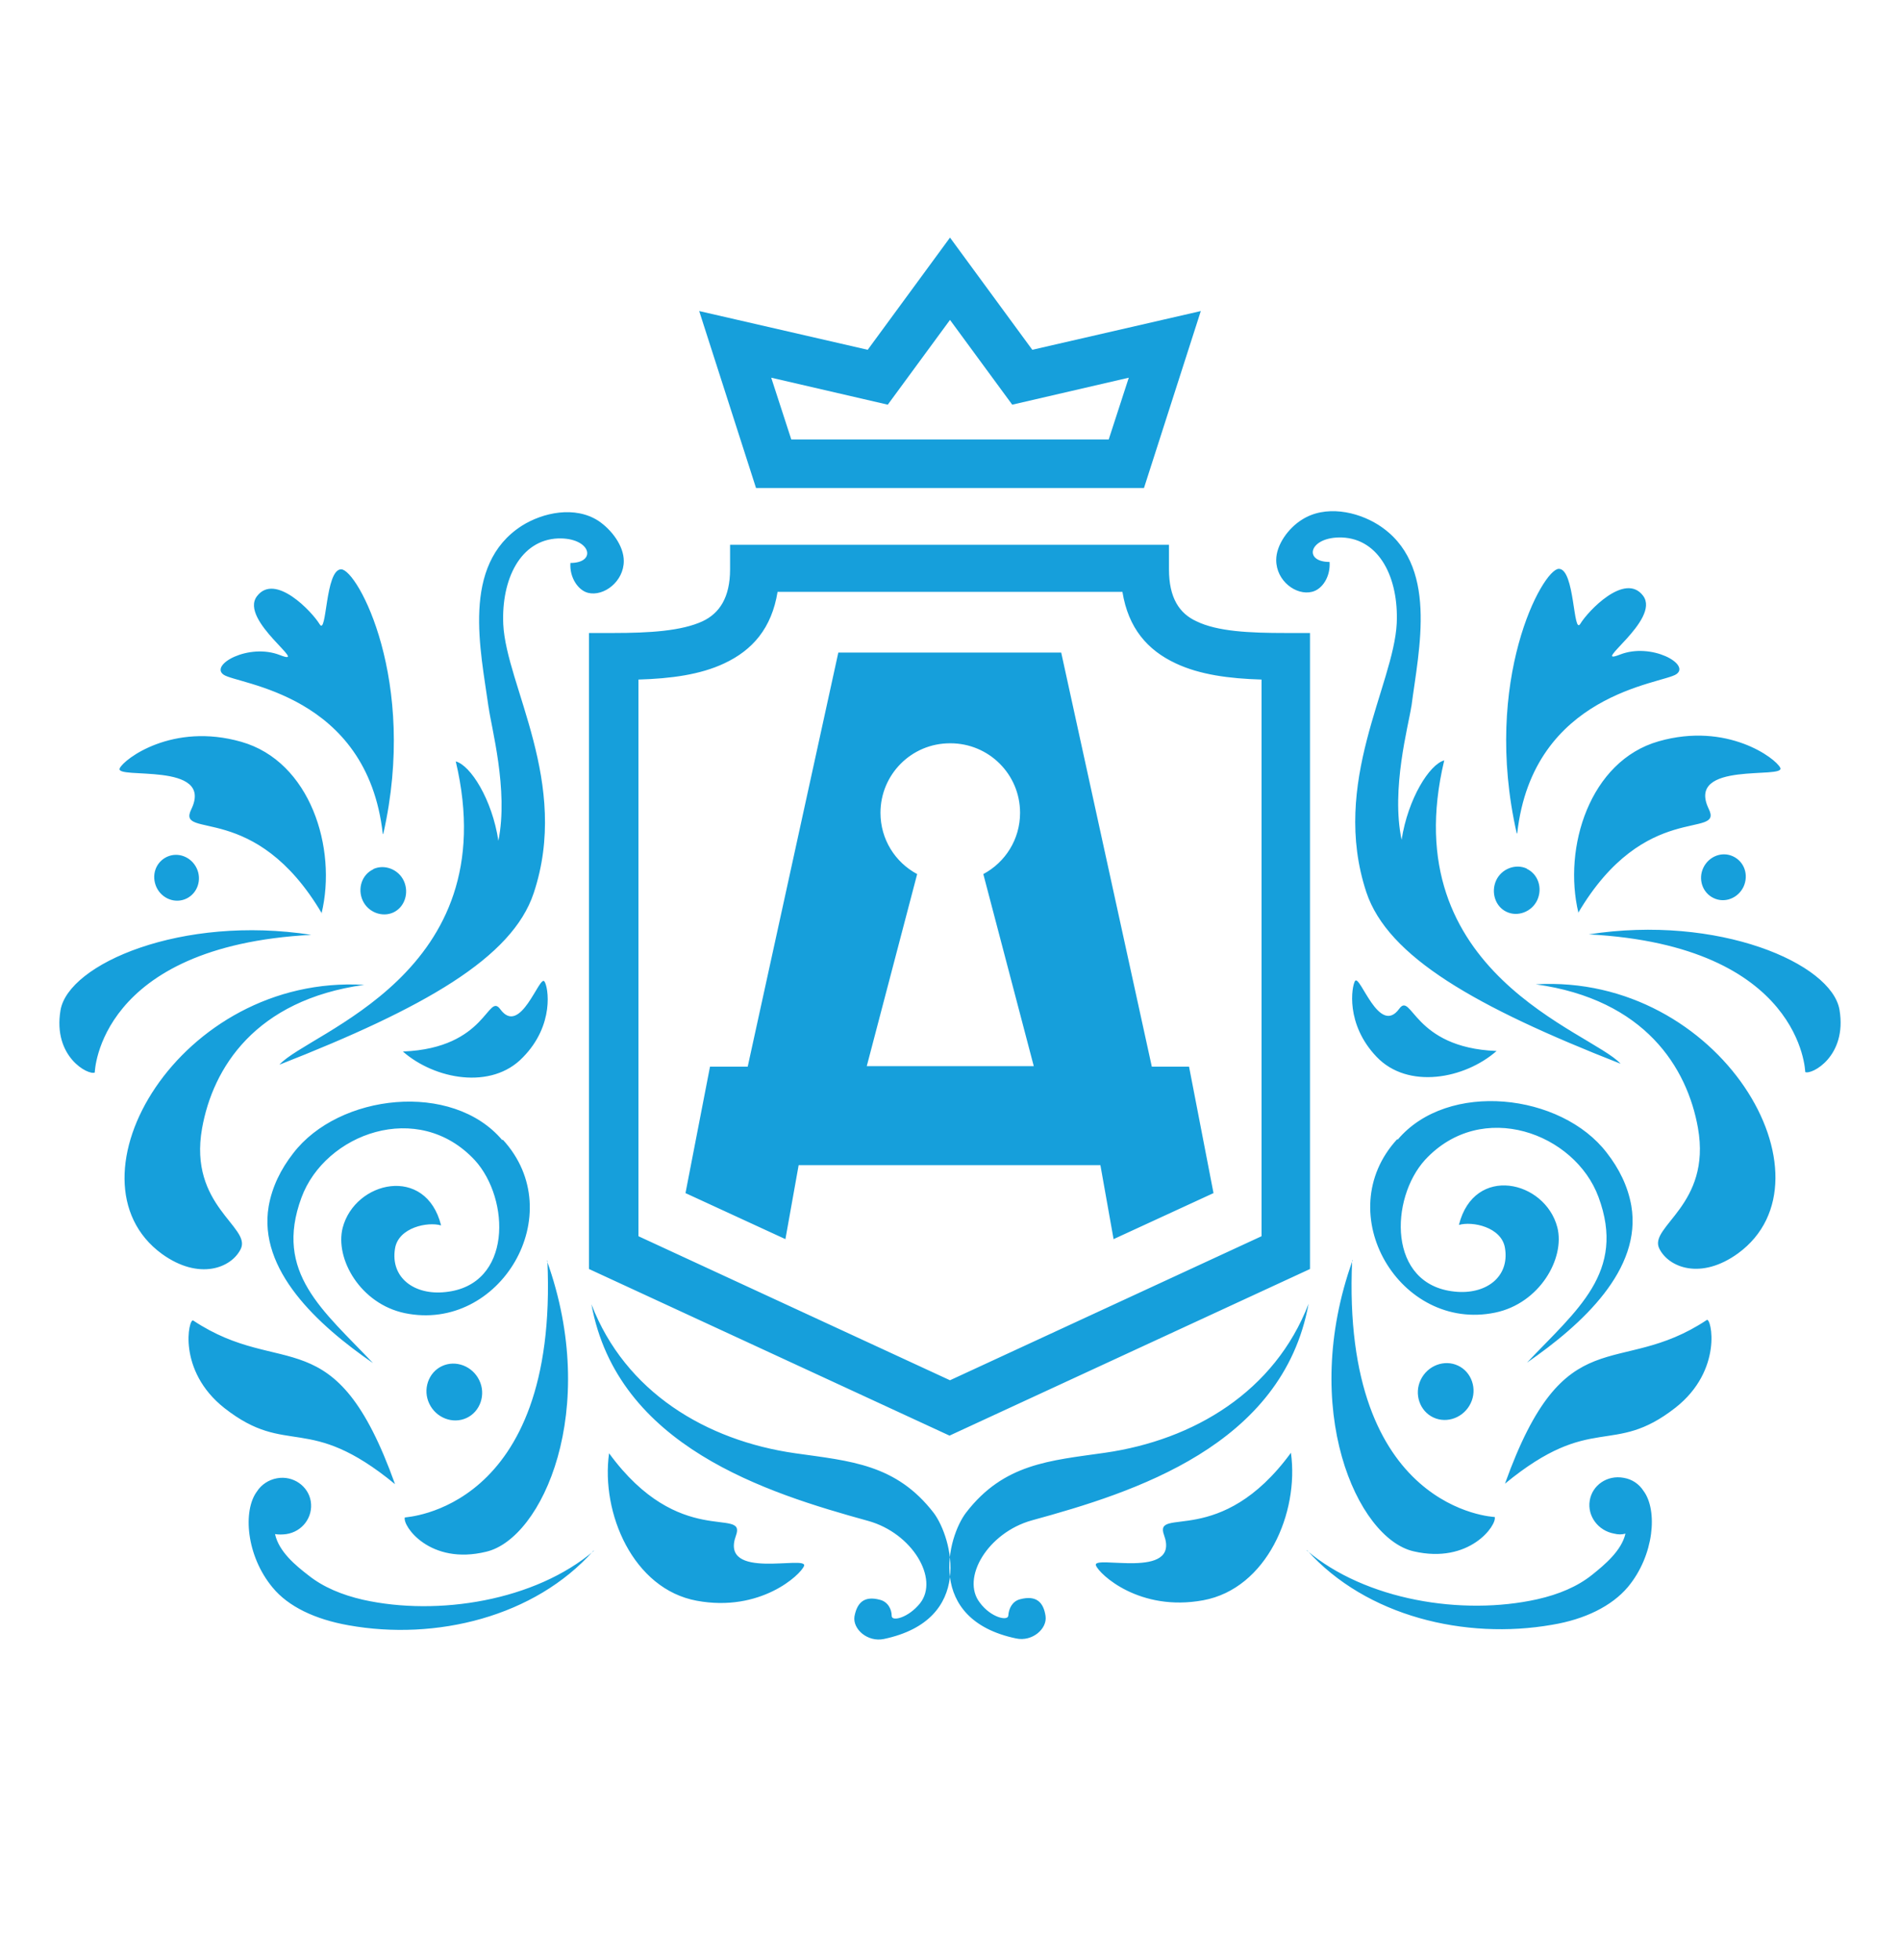 <?xml version="1.0" encoding="UTF-8"?> <svg xmlns="http://www.w3.org/2000/svg" width="32" height="33" viewBox="0 0 32 33" fill="none"><path fill-rule="evenodd" clip-rule="evenodd" d="M12.717 9.172H19.688V9.585C19.688 10.063 19.861 10.327 20.149 10.459C20.504 10.633 21.049 10.657 21.651 10.657H22.063V21.365L15.992 24.17L9.92 21.365V10.657H10.333C10.935 10.657 11.479 10.624 11.834 10.459C12.114 10.327 12.296 10.063 12.296 9.585V9.172H12.708H12.717ZM7.445 22.999C7.676 22.892 7.957 22.999 8.072 23.238C8.188 23.477 8.089 23.766 7.858 23.873C7.627 23.98 7.346 23.873 7.231 23.634C7.115 23.395 7.214 23.106 7.445 22.999ZM5.243 15.739C3.065 15.401 1.151 16.226 1.019 17.009C0.887 17.793 1.489 18.107 1.596 18.057C1.596 18.057 1.646 15.929 5.243 15.739ZM6.282 14.634C6.472 14.543 6.711 14.634 6.802 14.832C6.892 15.03 6.818 15.269 6.629 15.36C6.439 15.45 6.2 15.36 6.109 15.162C6.018 14.964 6.092 14.724 6.29 14.634H6.282ZM2.809 14.427C2.999 14.337 3.221 14.427 3.312 14.617C3.403 14.807 3.329 15.038 3.139 15.129C2.949 15.219 2.726 15.129 2.636 14.939C2.545 14.741 2.619 14.518 2.809 14.427ZM6.447 14.04C6.183 11.672 3.997 11.524 3.766 11.359C3.527 11.194 4.187 10.822 4.715 11.029C5.243 11.235 4.022 10.443 4.327 10.039C4.632 9.634 5.259 10.303 5.383 10.509C5.507 10.715 5.474 9.585 5.746 9.585C6.018 9.585 7.041 11.458 6.455 14.04H6.447ZM5.416 15.376C5.68 14.279 5.226 12.819 4.063 12.489C2.908 12.159 2.091 12.777 2.017 12.934C1.918 13.132 3.617 12.81 3.221 13.627C2.966 14.147 4.294 13.462 5.424 15.384L5.416 15.376ZM9.961 21.959C10.399 24.352 12.915 25.135 14.622 25.606C15.365 25.812 15.819 26.579 15.497 26.991C15.299 27.239 15.018 27.305 15.018 27.206C15.018 27.09 14.952 26.967 14.82 26.934C14.548 26.86 14.433 26.991 14.391 27.214C14.358 27.429 14.614 27.651 14.886 27.594C16.421 27.272 16.033 25.886 15.728 25.474C15.093 24.649 14.325 24.599 13.393 24.467C11.892 24.253 10.53 23.436 9.961 21.959ZM10.258 24.467C11.446 26.092 12.576 25.358 12.395 25.853C12.114 26.62 13.608 26.175 13.542 26.364C13.484 26.513 12.807 27.148 11.735 26.95C10.662 26.752 10.118 25.474 10.258 24.467ZM9.219 21.225C9.409 25.449 6.818 25.54 6.818 25.548C6.777 25.688 7.239 26.356 8.188 26.125C9.136 25.903 10.11 23.733 9.211 21.225H9.219ZM8.229 11.903C8.27 12.233 8.567 13.297 8.394 14.155C8.287 13.454 7.924 12.885 7.676 12.819C8.526 16.407 5.201 17.372 4.706 17.925C7.148 16.968 8.625 16.127 8.988 15.038C9.607 13.182 8.526 11.548 8.476 10.509C8.443 9.75 8.765 9.09 9.4 9.065C9.953 9.049 10.06 9.478 9.607 9.478C9.59 9.725 9.739 9.94 9.904 9.981C10.168 10.047 10.506 9.791 10.506 9.445C10.506 9.189 10.3 8.917 10.077 8.768C9.681 8.513 9.145 8.628 8.79 8.851C7.759 9.511 8.097 10.954 8.229 11.911V11.903ZM6.134 16.581C4.294 16.836 3.584 17.983 3.403 18.998C3.172 20.301 4.236 20.656 4.055 21.027C3.898 21.349 3.353 21.563 2.726 21.11C1.011 19.856 3.023 16.399 6.134 16.581ZM6.793 17.703C8.204 17.645 8.212 16.696 8.427 16.993C8.765 17.455 9.087 16.407 9.169 16.523C9.235 16.614 9.343 17.257 8.806 17.802C8.278 18.354 7.321 18.173 6.785 17.703H6.793ZM8.46 19.196C7.618 18.198 5.705 18.412 4.937 19.418C4.731 19.682 4.583 19.979 4.525 20.309C4.343 21.382 5.35 22.306 6.282 22.949C5.449 22.067 4.607 21.431 5.078 20.161C5.474 19.088 7.041 18.503 7.998 19.534C8.592 20.186 8.633 21.637 7.503 21.753C6.983 21.811 6.571 21.514 6.653 21.019C6.711 20.664 7.206 20.565 7.429 20.631C7.173 19.608 5.977 19.88 5.771 20.672C5.639 21.192 6.068 21.951 6.818 22.108C8.419 22.438 9.615 20.433 8.468 19.187L8.46 19.196ZM6.653 24.987C5.177 23.774 4.847 24.541 3.782 23.708C2.974 23.073 3.18 22.182 3.254 22.232C4.756 23.23 5.639 22.157 6.653 24.987ZM9.994 26.109C9.004 27.223 7.338 27.627 5.87 27.363C5.309 27.264 4.855 27.049 4.591 26.727C4.145 26.191 4.088 25.432 4.327 25.111C4.401 24.995 4.525 24.913 4.665 24.888C4.937 24.838 5.193 25.02 5.234 25.276C5.276 25.54 5.094 25.787 4.822 25.828C4.756 25.837 4.69 25.837 4.632 25.828C4.698 26.125 4.979 26.356 5.193 26.521C5.441 26.719 5.754 26.851 6.117 26.934C7.379 27.214 9.013 26.95 10.003 26.109H9.994ZM24.555 22.991C24.324 22.883 24.043 22.991 23.928 23.23C23.812 23.469 23.911 23.758 24.142 23.865C24.373 23.972 24.654 23.865 24.769 23.626C24.885 23.387 24.786 23.098 24.555 22.991ZM26.757 15.731C28.935 15.393 30.849 16.218 30.981 17.001C31.113 17.785 30.511 18.099 30.404 18.049C30.404 18.049 30.354 15.921 26.757 15.731ZM25.718 14.625C25.528 14.535 25.289 14.625 25.198 14.823C25.108 15.021 25.182 15.261 25.372 15.351C25.561 15.442 25.8 15.351 25.891 15.153C25.982 14.955 25.908 14.716 25.71 14.625H25.718ZM29.191 14.419C29.001 14.328 28.779 14.419 28.688 14.609C28.597 14.799 28.671 15.03 28.861 15.12C29.051 15.211 29.273 15.12 29.364 14.931C29.455 14.733 29.381 14.51 29.191 14.419ZM25.553 14.031C25.817 11.664 28.003 11.515 28.234 11.35C28.473 11.185 27.813 10.814 27.285 11.02C26.757 11.227 27.978 10.435 27.673 10.03C27.368 9.626 26.741 10.294 26.617 10.501C26.493 10.707 26.526 9.577 26.254 9.577C25.982 9.577 24.959 11.449 25.545 14.031H25.553ZM26.584 15.368C26.32 14.271 26.774 12.81 27.937 12.48C29.092 12.151 29.909 12.769 29.983 12.926C30.082 13.124 28.383 12.802 28.779 13.619C29.034 14.139 27.706 13.454 26.576 15.376L26.584 15.368ZM22.039 21.951C21.47 23.428 20.108 24.244 18.607 24.459C17.683 24.591 16.907 24.64 16.272 25.465C15.959 25.87 15.579 27.264 17.114 27.585C17.386 27.643 17.642 27.421 17.609 27.206C17.576 26.983 17.46 26.851 17.18 26.925C17.048 26.959 16.99 27.082 16.982 27.198C16.982 27.297 16.693 27.239 16.503 26.983C16.181 26.571 16.635 25.804 17.378 25.597C19.094 25.127 21.602 24.343 22.039 21.951ZM21.742 24.459C21.882 25.465 21.337 26.744 20.265 26.942C19.193 27.14 18.516 26.505 18.458 26.356C18.384 26.167 19.886 26.612 19.605 25.845C19.424 25.35 20.554 26.084 21.742 24.459ZM22.781 21.217C21.882 23.725 22.855 25.894 23.804 26.117C24.753 26.34 25.215 25.672 25.174 25.54C25.174 25.54 22.583 25.441 22.773 21.217H22.781ZM23.771 11.895C23.895 10.93 24.241 9.486 23.21 8.834C22.855 8.611 22.319 8.496 21.923 8.752C21.7 8.892 21.494 9.172 21.494 9.428C21.494 9.783 21.832 10.03 22.096 9.964C22.27 9.923 22.41 9.709 22.393 9.461C21.94 9.461 22.047 9.032 22.6 9.049C23.235 9.073 23.557 9.733 23.524 10.492C23.474 11.54 22.402 13.174 23.012 15.021C23.375 16.11 24.852 16.952 27.294 17.909C26.799 17.364 23.466 16.391 24.324 12.802C24.076 12.868 23.713 13.446 23.606 14.139C23.425 13.281 23.722 12.217 23.771 11.887V11.895ZM25.866 16.572C27.706 16.828 28.416 17.975 28.597 18.989C28.828 20.293 27.764 20.648 27.945 21.019C28.102 21.341 28.647 21.555 29.273 21.101C30.989 19.847 28.977 16.391 25.866 16.572ZM25.206 17.694C24.67 18.165 23.713 18.346 23.185 17.793C22.657 17.241 22.765 16.605 22.822 16.515C22.905 16.399 23.227 17.447 23.565 16.985C23.779 16.688 23.796 17.637 25.198 17.694H25.206ZM23.54 19.187C24.382 18.189 26.295 18.404 27.063 19.41C27.269 19.674 27.417 19.971 27.475 20.301C27.657 21.374 26.65 22.297 25.718 22.941C26.551 22.058 27.393 21.423 26.922 20.153C26.526 19.08 24.959 18.494 24.002 19.526C23.408 20.177 23.367 21.629 24.497 21.745C25.017 21.802 25.429 21.506 25.347 21.011C25.289 20.656 24.794 20.557 24.571 20.623C24.827 19.6 26.023 19.872 26.229 20.664C26.361 21.184 25.933 21.943 25.182 22.099C23.581 22.43 22.385 20.425 23.532 19.179L23.54 19.187ZM25.347 24.979C26.823 23.766 27.153 24.533 28.218 23.7C29.026 23.065 28.82 22.174 28.746 22.223C27.244 23.221 26.361 22.149 25.347 24.979ZM22.006 26.101C22.996 26.942 24.629 27.206 25.891 26.925C26.254 26.843 26.568 26.711 26.815 26.513C27.021 26.348 27.31 26.109 27.376 25.82C27.318 25.837 27.252 25.837 27.186 25.82C26.914 25.771 26.733 25.523 26.774 25.267C26.815 25.003 27.071 24.83 27.343 24.88C27.492 24.904 27.607 24.987 27.681 25.102C27.921 25.424 27.863 26.183 27.417 26.719C27.145 27.041 26.691 27.264 26.139 27.355C24.678 27.61 23.012 27.214 22.014 26.101H22.006ZM20.034 17.958H19.399L17.873 10.987H14.119L12.593 17.958H11.958L11.545 20.087L13.228 20.862L13.451 19.616H18.533L18.755 20.862L20.438 20.087L20.026 17.958H20.034ZM16 12.514C15.348 12.514 14.829 13.041 14.829 13.685C14.829 14.13 15.076 14.518 15.447 14.716L14.598 17.95H17.411L16.561 14.716C16.932 14.518 17.18 14.13 17.18 13.685C17.18 13.033 16.652 12.514 16.008 12.514H16ZM16 8.216H12.733L11.776 5.237L14.614 5.889L16 4L17.386 5.889L20.224 5.237L19.267 8.216H16ZM13.327 7.399H18.673L19.011 6.359L17.048 6.813L16 5.386L14.952 6.813L12.989 6.359L13.327 7.399ZM18.904 9.964H13.096C12.997 10.575 12.675 10.946 12.197 11.169C11.793 11.359 11.298 11.425 10.753 11.441V20.813L16 23.238L21.247 20.813V11.441C20.702 11.425 20.207 11.359 19.803 11.169C19.325 10.946 19.003 10.575 18.904 9.964Z" fill="#169FDB"></path></svg> 